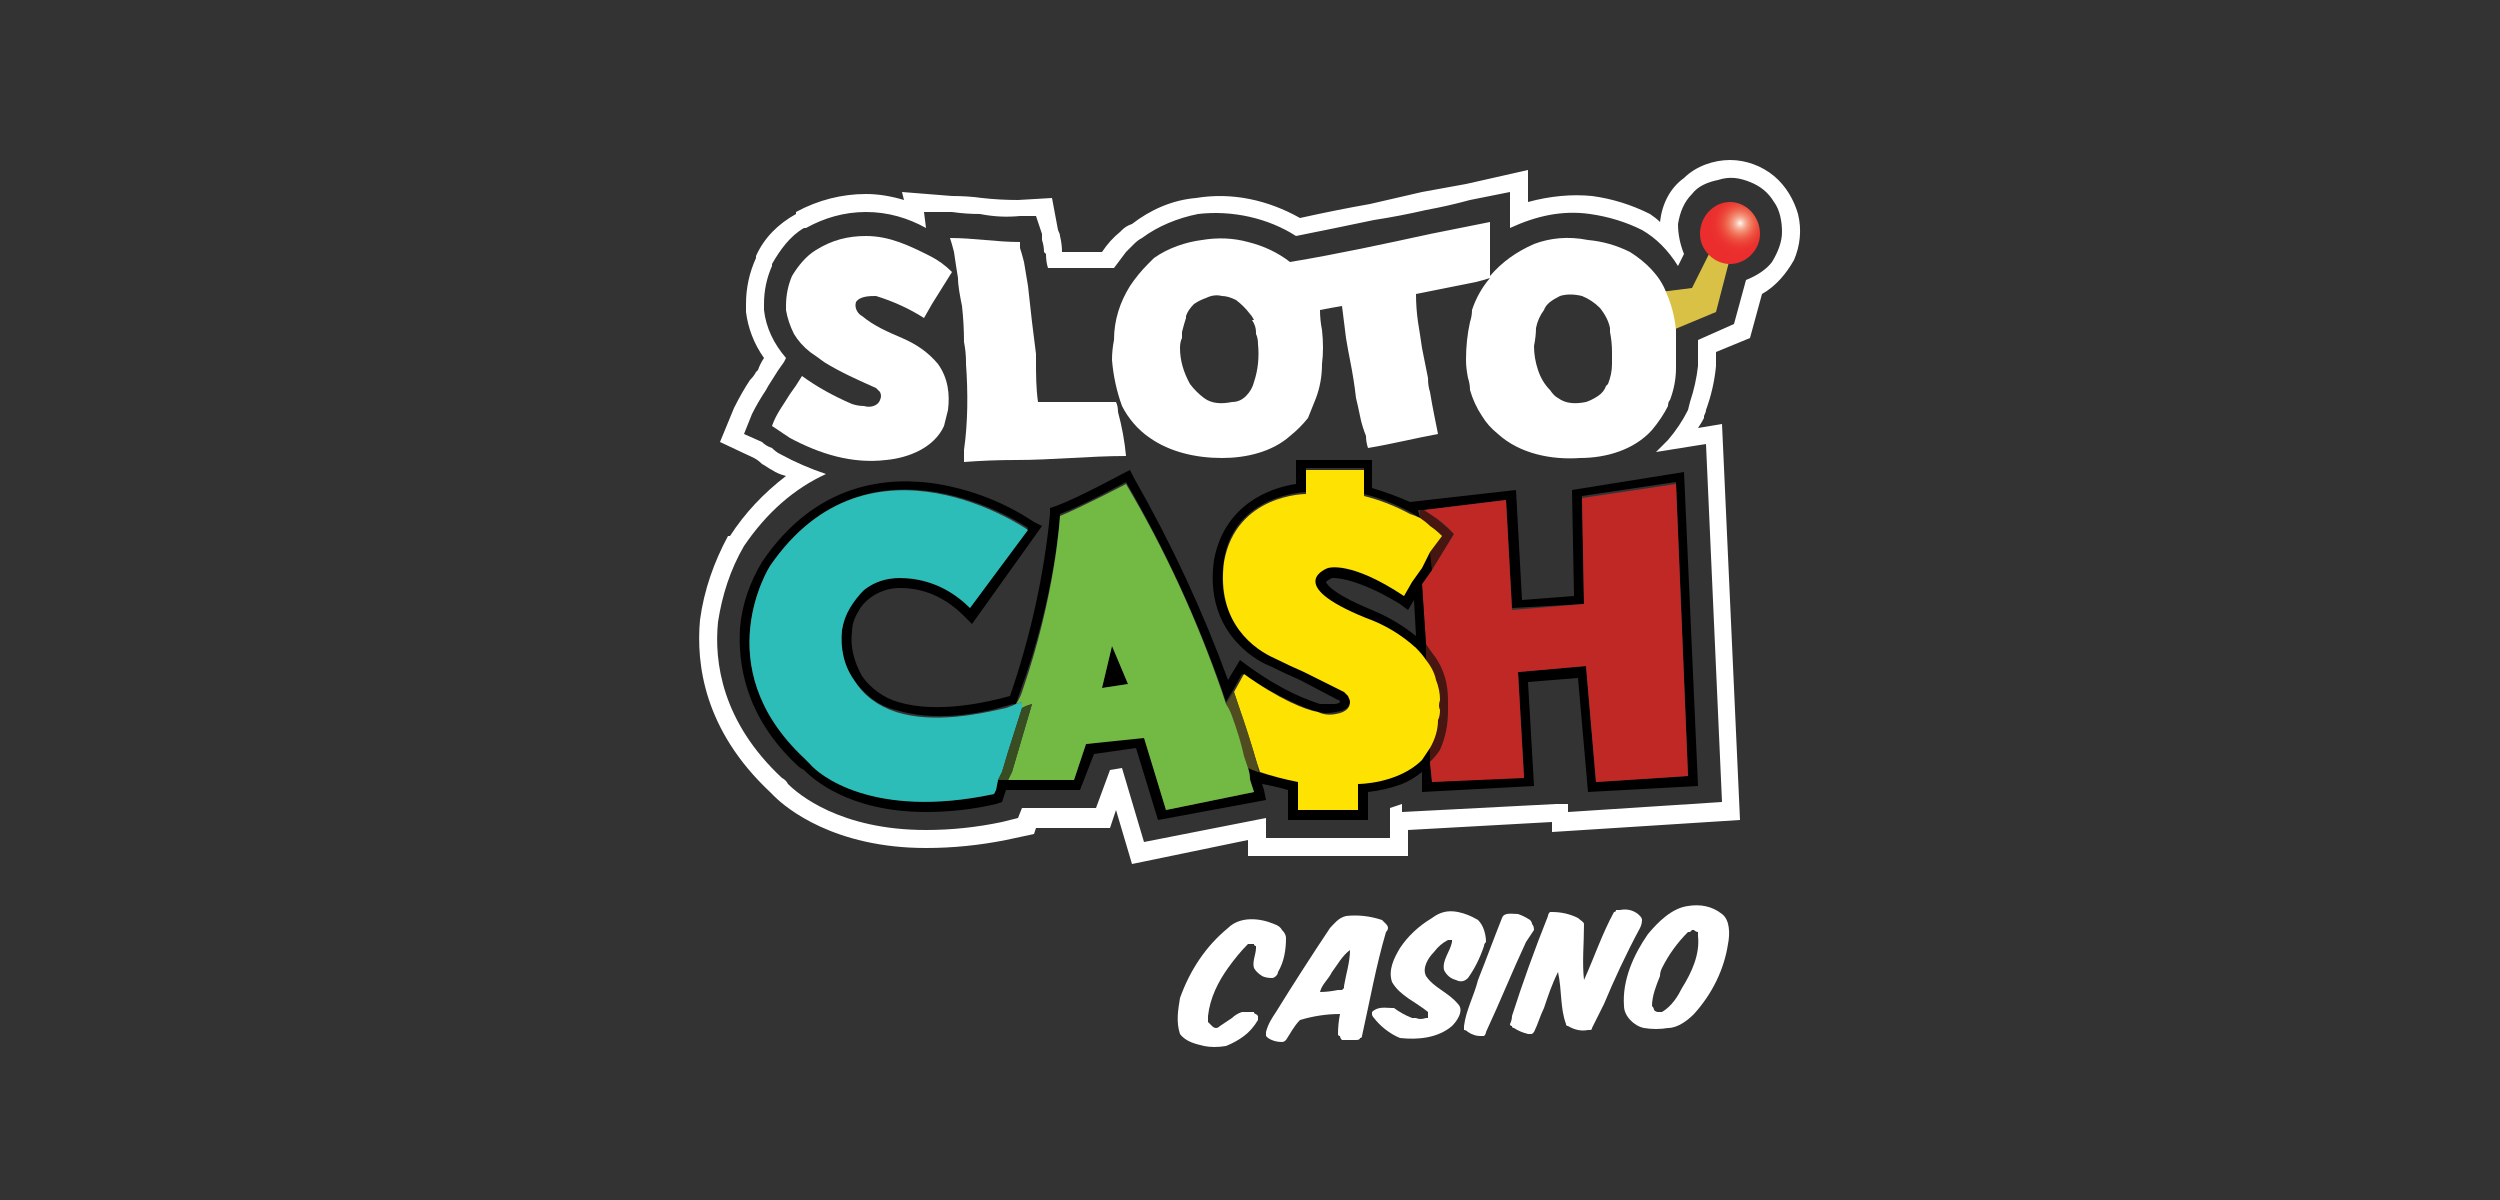 <?xml version="1.0" encoding="UTF-8"?>
<svg xmlns="http://www.w3.org/2000/svg" version="1.2" viewBox="0 0 125 60" width="125" height="60">
  <rect x="0" y="0" width="125" height="60" fill="#333333" stroke="none"/>
  <title>sloto-cash-casino</title>
  <defs>
    <radialGradient id="g1" cx="0" cy="0" r="1" gradientUnits="userSpaceOnUse" gradientTransform="matrix(1.553,0,0,1.553,87.005,11.162)">
      <stop offset="0" stop-color="#ffffff"></stop>
      <stop offset=".06" stop-color="#fcddd0"></stop>
      <stop offset=".15" stop-color="#f8b6a1"></stop>
      <stop offset=".25" stop-color="#f4957c"></stop>
      <stop offset=".35" stop-color="#f17b62"></stop>
      <stop offset=".45" stop-color="#ef634d"></stop>
      <stop offset=".56" stop-color="#ed4e3e"></stop>
      <stop offset=".68" stop-color="#ec3e34"></stop>
      <stop offset=".82" stop-color="#eb322f"></stop>
      <stop offset="1" stop-color="#eb2d2e"></stop>
    </radialGradient>
  </defs>
  <style>
		.s0 { fill: #d9c145 } 
		.s1 { fill: url(#g1) } 
		.s2 { fill: #ffffff } 
		.s3 { fill: #481611 } 
		.s4 { fill: #000000 } 
		.s5 { fill: #c02826 } 
		.s6 { fill: #fee202 } 
		.s7 { fill: #504c1f } 
		.s8 { fill: #73ba44 } 
		.s9 { fill: #2dbdb8 } 
		.s10 { fill: #394d22 } 
	</style>
  <path class="s0" d="m83 14.6l1.6-0.2 1.1-2.2 0.8 0.7-0.7 2.7-2.4 1z"></path>
  <path class="s1" d="m86.5 13.2c0.8 0 1.5-0.7 1.5-1.5 0-0.9-0.7-1.6-1.5-1.6-0.8 0-1.5 0.7-1.5 1.6 0 0.8 0.7 1.5 1.5 1.5z"></path>
  <path class="s2" d="m43.8 14.8q1.3 0.4 2.4 1.1l0.4-0.7q0.5-0.8 1-1.6-0.5-0.5-1.1-0.8c-1-0.5-2-1-3.2-1-0.9 0-1.7 0.2-2.5 0.7-0.5 0.3-0.9 0.8-1.2 1.3q-0.3 0.7-0.3 1.5 0 0.1 0 0.2 0.1 0.6 0.4 1.2 0.3 0.5 0.8 0.9 0.3 0.2 0.7 0.5c0.8 0.5 1.7 0.9 2.6 1.3q0.1 0.1 0.2 0.2 0.1 0.2 0 0.4c-0.1 0.3-0.5 0.4-0.8 0.3q-0.3 0-0.6-0.1-1.4-0.6-2.5-1.4-0.3 0.5-0.6 0.9c-0.3 0.5-0.7 1-0.9 1.6 0.3 0.2 0.6 0.4 0.9 0.6 1.5 0.8 3.1 1.3 4.8 1.1 1.1-0.1 2.4-0.6 2.9-1.7q0.1-0.4 0.2-0.8c0.1-0.8 0-1.6-0.5-2.3-0.5-0.6-1.1-1-1.8-1.3-0.7-0.3-1.4-0.6-2-1.1-0.2-0.1-0.4-0.4-0.3-0.7 0.2-0.3 0.7-0.3 1-0.3z"></path>
  <path class="s2" d="m55.8 20.1c-1.3 0-2.6 0-3.9 0-0.1-0.7-0.1-1.4-0.1-2.1 0 0 0-0.2 0-0.3q-0.1-0.8-0.2-1.6-0.1-0.9-0.2-1.8-0.1-0.6-0.2-1.2-0.1-0.4-0.2-0.7 0-0.2 0-0.3c-1.2 0-2.3-0.2-3.5-0.2q0.1 0.3 0.2 0.7 0.1 0.7 0.2 1.3c0 0.4 0.1 0.9 0.2 1.4q0.1 0.9 0.1 1.8 0.1 0.5 0.1 1v0.1c0.1 1.4 0.1 2.9-0.1 4.3q0 0.3 0 0.6 1.3-0.1 2.6-0.1c1.8 0 3.7-0.2 5.5-0.2q-0.1-1.1-0.4-2.2 0-0.3-0.1-0.5z"></path>
  <path class="s2" d="m62.7 16q-0.1-0.2-0.2-0.3 0.1 0.1 0.2 0.3z"></path>
  <path class="s2" d="m83.8 16.5q-0.1-1-0.5-1.9c-0.3-0.8-1-1.5-1.8-2q-1-0.5-2.1-0.6c-1-0.2-1.9-0.1-2.7 0.2-0.9 0.4-1.6 0.9-2.2 1.6q0-0.8 0-1.6 0-0.6 0-1.1-1.5 0.3-3 0.6c-2.3 0.5-4.6 1-7 1.4q-0.9-0.7-2.1-1-1.1-0.3-2.3-0.1c-0.8 0.1-1.7 0.4-2.4 0.9q-0.1 0.1-0.3 0.3-0.5 0.5-0.9 1.1c-0.5 0.8-0.8 1.7-0.8 2.7q-0.1 0.5-0.1 1 0.1 1.2 0.5 2.3c0.3 0.6 0.8 1.2 1.4 1.6 1 0.7 2.3 1 3.6 1 1.2 0 2.5-0.3 3.4-1.1q0.5-0.4 0.9-0.9 0.2-0.5 0.4-1 0.3-0.8 0.3-1.7 0.1-0.8 0-1.7-0.1-0.5-0.1-1 0.5-0.1 1.1-0.2 0.1 0.8 0.2 1.6 0.1 0.6 0.2 1.1 0.2 1 0.3 1.9 0.1 0.4 0.2 0.9 0.1 0.5 0.3 1 0 0.3 0.1 0.6c1.2-0.2 2.4-0.5 3.5-0.7q-0.1-0.5-0.2-1-0.1-0.5-0.2-1.1-0.1-0.3-0.1-0.7c-0.1-0.5-0.2-1-0.3-1.5q-0.1-0.7-0.2-1.3-0.1-0.7-0.1-1.4c1-0.2 2-0.4 3-0.6q0.4-0.1 0.7-0.2-0.6 0.7-0.9 1.6 0 0.3-0.1 0.6-0.2 0.9-0.2 1.9 0 0.4 0.1 0.9 0.1 0.3 0.1 0.6 0.2 0.7 0.6 1.3 0.3 0.5 0.8 0.9c1.1 1 2.7 1.3 4.1 1.2 1.3 0 2.7-0.4 3.6-1.4q0.5-0.6 0.8-1.2 0-0.2 0.1-0.3 0.3-0.8 0.3-1.6 0-0.1 0-0.2c0-0.6 0-1.1 0-1.7zm-21.1 2.6q-0.1 0.4-0.4 0.7-0.3 0.3-0.7 0.3c-0.5 0.1-1 0.1-1.4-0.2q-0.4-0.3-0.7-0.7-0.5-0.9-0.5-1.8 0-0.3 0.1-0.5c0-0.1 0-0.2 0-0.3q0.1-0.4 0.2-0.7 0 0 0-0.1 0.1-0.3 0.4-0.6 0.3-0.2 0.6-0.3 0.4-0.2 0.8-0.1 0.3 0 0.7 0.2 0.4 0.3 0.7 0.7 0.1 0.1 0.2 0.3h-0.1q0.2 0.3 0.2 0.6 0 0 0 0.1 0.1 0.2 0.1 0.5 0.1 1-0.2 1.9zm17.9-1.5q0 0.3 0 0.6 0 0.5-0.2 1-0.1 0.1-0.1 0.1-0.1 0.3-0.4 0.5-0.3 0.2-0.6 0.3c-0.5 0.1-1 0.1-1.4-0.2q-0.2-0.1-0.4-0.4-0.4-0.4-0.6-1-0.2-0.6-0.2-1.2 0.1-0.5 0.1-0.9 0.1-0.5 0.4-0.9c0.1-0.3 0.4-0.5 0.8-0.7 0.3-0.1 0.7-0.1 1.1 0q0.5 0.2 0.9 0.6 0.4 0.5 0.5 1 0 0.1 0 0.2 0.1 0.5 0.1 1z"></path>
  <path class="s3" d="m71.5 26.3q0.3 0.2 0.6 0.5l-0.6 0.8 0.1 0.9 1.1-1.8-0.3-0.3q-0.3-0.2-0.6-0.5l-0.3 0.1z"></path>
  <path class="s3" d="m71.5 26l0.3-0.1q-0.3-0.2-0.6-0.4h-0.2v0.4q0.3 0.2 0.5 0.4z"></path>
  <path class="s3" d="m72.4 35.6q0-0.4 0-0.6c0.1-0.8-0.2-1.5-0.6-2.1q-0.3-0.4-0.5-0.7v0.8q0.3 0.5 0.5 1 0.2 0.5 0.2 1-0.1 0.3-0.1 0.6 0 0.2 0 0.4 0 0.7-0.4 1.4v0.7q0.3-0.3 0.5-0.6 0.4-0.9 0.4-1.9z"></path>
  <path class="s4" d="m84.2 23.6l-5.6 0.9 0.1 5.3-2.6 0.2-0.3-5.5-5.3 0.6q-0.9-0.4-1.9-0.7v-1.4h-3.8v1.2c-1.4 0.2-3.6 1.1-4.1 3.8-0.5 3.5 2 5 2.8 5.3q0.8 0.4 1.5 0.7l1.9 1q0.1 0 0.1 0.1 0 0 0 0-0.1 0.1-0.3 0.1-0.3 0-0.7 0c-0.6-0.2-1.8-0.6-3.6-1.9l-0.4-0.3-0.6 1q-1.9-5.2-4.7-10.1l-0.2-0.4-0.4 0.2c0 0-2.2 1.2-3.3 1.6l-0.3 0.1v0.3c-0.3 3.1-1 6.2-2 9.1-1.1 0.3-3.6 0.9-5.6 0.3-0.7-0.2-1.4-0.7-1.8-1.3-0.4-0.7-0.6-1.5-0.5-2.2q0-0.5 0.3-1 0.2-0.4 0.6-0.7c0.4-0.3 0.9-0.5 1.5-0.5 0.8 0 2 0.2 3.2 1.4l0.4 0.4 3.5-4.9-0.4-0.2c-1.5-1-3.1-1.6-4.8-1.9-2.5-0.4-6.1-0.1-8.8 3.9-0.6 1-1 2.1-1.1 3.3-0.1 1.7 0.2 4.4 2.9 6.9q0.1 0.1 0.3 0.2c0.4 0.4 2.2 2.1 6.1 2.1q1.8 0 3.5-0.4l0.3-0.1 0.2-0.6h3.7l0.7-1.8 2.1-0.3 1.1 3.6 5.4-1-0.1-0.5q0 0-0.1-0.3 0.6 0.1 1.3 0.3v1.5h4v-1.4q0.9-0.1 1.7-0.4 0.5-0.2 1-0.6v1l5.6-0.3-0.3-5.2 2.5-0.2 0.5 5.7 5.5-0.3zm-4.9 9.7l-3.4 0.3 0.3 5.2-4.6 0.3-0.1-1v-0.8q-0.2 0.3-0.5 0.6c-1.1 1.3-3.1 1.2-3.1 1.2v1.3h-3v-1.3q-1-0.2-2-0.5-0.3-0.2-0.5-0.3 0.1 0.4 0.1 0.6 0.2 0.7 0.2 0.7l-4.4 0.9-1.1-3.7-2.9 0.4-0.6 1.8h-3.8l-0.1 0.5-0.1 0.2c-6.1 1.3-8.8-1.1-9.2-1.5q-0.2-0.2-0.3-0.3c-4.9-4.6-1.7-9.6-1.7-9.6 5-7.3 12.9-1.9 12.9-1.9l-2.9 4c-1.3-1.3-2.7-1.5-3.6-1.5-0.6 0-1.2 0.2-1.7 0.6q-0.5 0.3-0.8 0.8-0.2 0.6-0.3 1.2c-0.1 0.9 0.1 1.8 0.6 2.5 0.5 0.7 1.2 1.3 2.1 1.5 1.9 0.6 4.2 0.2 5.5-0.2q0.3-0.1 0.5-0.1l0.2-0.6c1.8-4.9 2-8.9 2-8.9 1.1-0.4 3.3-1.6 3.3-1.6q2.9 5 4.8 10.4 0.1 0.3 0.2 0.6l0.3-0.5 0.5-0.9c1.9 1.2 3.1 1.7 3.8 1.9q0.4 0.1 0.9 0c0.6-0.1 0.7-0.3 0.7-0.6q0-0.1-0.1-0.2-0.1-0.2-0.3-0.3l-1.9-0.9q-0.7-0.4-1.5-0.7c-0.9-0.5-3-1.8-2.5-4.9 0.5-3.3 4.1-3.4 4.1-3.4v-1.2h2.9v1.3q1.2 0.3 2.3 0.9 0.2 0.1 0.5 0.3l-0.1-0.4h0.3l4.1-0.5 0.3 5.4 3.6-0.2-0.1-5.4 4.7-0.7 0.6 14.7-4.6 0.3z"></path>
  <path class="s5" d="m83.8 24.2l-4.7 0.7 0.1 5.3-3.6 0.3-0.3-5.5-4.1 0.5q0.3 0.2 0.6 0.4 0.3 0.2 0.6 0.5l0.3 0.3-1.1 1.8-0.5 0.7 0.2 3q0.2 0.3 0.5 0.7c0.4 0.6 0.6 1.3 0.6 2.1q0 0.2 0 0.6 0 1-0.4 1.9-0.2 0.3-0.5 0.6l0.1 1 4.6-0.2-0.3-5.3 3.4-0.3 0.5 5.8 4.6-0.3z"></path>
  <path class="s4" d="m71.1 28.4l-0.5 0.7-0.4 0.7c-2.7-1.8-3.9-1.4-3.9-1.4 0 0-2.2 0.8 2 2.5q1.4 0.5 2.5 1.5 0.3 0.3 0.5 0.6v-0.8l-0.2-3 0.5-0.7-0.1-0.9zm-2.5 2.1c-2.2-0.9-2.3-1.4-2.3-1.4q0.1-0.1 0.3-0.2c0 0 1.1-0.1 3.4 1.3l0.4 0.3 0.3-0.5 0.1 1.8q-1-0.8-2.2-1.3z"></path>
  <path class="s6" d="m72 35.5q-0.1-0.2 0-0.5 0-0.5-0.2-1-0.1-0.5-0.5-1-0.2-0.3-0.5-0.6-1.1-1-2.5-1.5c-4.2-1.7-1.9-2.5-1.9-2.5 0 0 1.1-0.4 3.8 1.4l0.4-0.7 0.5-0.7 0.4-0.8 0.6-0.8q-0.3-0.3-0.6-0.5-0.2-0.2-0.5-0.4-0.2-0.1-0.5-0.2-1.1-0.6-2.3-0.9v-1.3h-2.9v1.2c0 0-3.5 0-4.1 3.4-0.4 3.1 1.6 4.4 2.5 4.8q0.8 0.4 1.5 0.7l2 1q0.1 0.1 0.2 0.2 0.1 0.2 0.1 0.3c0 0.2-0.1 0.5-0.7 0.6q-0.5 0.1-0.9-0.1c-0.6-0.1-1.9-0.6-3.7-1.9l-0.5 0.9q0.1 0.3 0.2 0.6c0.4 1.2 0.7 2.1 0.9 2.8q0.1 0.3 0.2 0.6 0.9 0.3 1.9 0.5v1.4h3v-1.3c0 0 2 0 3.2-1.2q0.2-0.3 0.4-0.6 0.4-0.7 0.4-1.4 0.1-0.2 0.1-0.5z"></path>
  <path class="s4" d="m55.1 34.4l1.3-0.2-0.8-1.9z"></path>
  <path class="s7" d="m61.9 35.2q-0.1-0.3-0.2-0.6l-0.4 0.6q0.2 0.3 0.3 0.6 0.3 1.1 0.6 2 0.1 0.3 0.2 0.6 0.2 0.1 0.5 0.2 0-0.3-0.1-0.6c-0.2-0.7-0.5-1.7-0.9-2.8z"></path>
  <path class="s8" d="m61.6 35.8q-0.1-0.3-0.3-0.6-0.1-0.3-0.2-0.6-1.9-5.5-4.8-10.4c0 0-2.1 1.1-3.3 1.6 0 0-0.2 3.9-1.9 8.8q-0.1 0.3-0.3 0.6 0.3-0.1 0.3-0.1v0.3l0.2-0.1 0.3-0.1-1 3.4-0.2 0.4h3.3l0.6-1.8 2.9-0.3 1.1 3.6 4.4-0.9q0 0-0.2-0.6 0-0.3-0.1-0.6-0.1-0.3-0.2-0.6-0.2-0.9-0.6-2zm-6.5-1.4l0.5-2.1 0.8 1.9z"></path>
  <path class="s9" d="m50.4 37.6l0.7-2.2v-0.3q0 0-0.3 0.1-0.2 0.1-0.5 0.2c-1.3 0.3-3.6 0.8-5.5 0.2-0.9-0.3-1.6-0.8-2.1-1.6-0.5-0.7-0.7-1.6-0.6-2.5q0.1-0.6 0.4-1.1 0.3-0.5 0.7-0.9c0.5-0.4 1.1-0.6 1.8-0.6 0.8 0 2.2 0.2 3.5 1.5l2.9-3.9c0 0-7.9-5.5-12.9 1.8 0 0-3.2 5 1.7 9.6l0.3 0.3c0.4 0.5 3.1 2.8 9.2 1.5l0.1-0.2 0.1-0.5 0.2-0.4z"></path>
  <path class="s10" d="m51.6 35.2l-0.3 0.1-0.2 0.1-0.7 2.2-0.3 1-0.2 0.4h0.5l0.2-0.4z"></path>
  <path class="s2" d="m86.5 8c-0.8 0-1.7 0.3-2.3 0.9-0.7 0.5-1.1 1.3-1.2 2.2q-0.2-0.2-0.5-0.4-1.4-0.7-2.9-0.9c-1-0.1-2.1 0-3.2 0.3v-1.6l-3.1 0.7q-1.1 0.2-2.2 0.4-1.3 0.3-2.6 0.6-1.7 0.3-3.5 0.7c-1.6-0.9-3.4-1.3-5.2-1-1.2 0.1-2.3 0.6-3.2 1.3q-0.3 0.1-0.5 0.3l-0.1 0.1q-0.5 0.4-0.9 1h-2q0-0.4-0.1-0.8 0-0.1-0.1-0.3l-0.3-1.6-1.7 0.1q-0.9 0-1.8-0.1-0.7-0.1-1.5-0.1l-2.5-0.2 0.1 0.4q-1-0.3-1.9-0.3c-1.2 0-2.4 0.3-3.5 0.9v0.1c-0.9 0.5-1.6 1.2-2 2.1v0.1q-0.5 1.1-0.5 2.3v0.2 0.2c0.1 0.8 0.4 1.6 0.9 2.3q-0.2 0.3-0.3 0.6l-0.1 0.1q-0.1 0.2-0.3 0.4-0.4 0.6-0.8 1.4l-0.7 1.7 1.7 0.8q0.2 0.1 0.4 0.3c0.2 0.1 0.3 0.2 0.5 0.3q0.3 0.2 0.7 0.3-1.7 1.3-2.8 3h-0.1c-0.7 1.3-1.2 2.7-1.4 4.2-0.2 2.2 0.2 5.5 3.5 8.6q0.1 0.1 0.2 0.2c0.6 0.6 3 2.6 7.6 2.6q2 0 4-0.4l1.4-0.3 0.1-0.3h3.7l0.3-0.9 0.8 2.7 5.8-1.2v0.8h8v-1.3l7.2-0.4v0.5l9.4-0.6-0.9-19.8-1.2 0.2q0.2-0.3 0.3-0.5v-0.1q0.1-0.2 0.1-0.3 0.4-1.1 0.5-2.2 0-0.1 0-0.2 0-0.3 0-0.5l1.7-0.7 0.6-2.2c0.7-0.4 1.2-1 1.6-1.7 0.3-0.7 0.4-1.5 0.2-2.3-0.2-0.7-0.6-1.4-1.2-1.9-0.6-0.5-1.4-0.8-2.2-0.8zm0.8 6l-0.6 2.2-1.8 0.8q0 0.5 0 1 0 0.1 0 0.3-0.1 0.9-0.4 1.8l-0.1 0.4q-0.4 0.8-1 1.5-0.3 0.3-0.6 0.6l2.5-0.4 0.8 17.9-7.7 0.5v-0.4h-0.6l-7.7 0.4v-0.4q-0.3 0.1-0.6 0.2v1.5h-6.2v-1l-6.1 1.2-1.1-3.7-0.6 0.1-0.7 1.9h-3.7l-0.2 0.5-0.8 0.2q-1.9 0.4-3.8 0.4c-4.3 0-6.4-1.8-6.9-2.3q-0.1-0.2-0.3-0.3c-3-2.8-3.4-5.8-3.2-7.8 0.2-1.3 0.6-2.6 1.3-3.8q1.7-2.5 4.1-3.6-1.2-0.4-2.3-1-0.2-0.1-0.4-0.3-0.3-0.1-0.5-0.3l-0.9-0.4 0.4-1q0.3-0.6 0.7-1.2 0.1-0.2 0.3-0.5 0.3-0.5 0.6-0.9l0.1-0.2c-0.6-0.7-1-1.5-1.1-2.4v-0.2-0.1q0-1 0.4-1.9v-0.1c0.4-0.7 0.9-1.4 1.6-1.8h0.1c0.9-0.5 1.9-0.8 3-0.8 1.1 0 2.1 0.3 3 0.8l-0.1-0.8h1.4q0.7 0.1 1.4 0.1 1 0.2 2 0.1h0.8l0.3 0.9q0 0.1 0 0.3 0.1 0.3 0.1 0.6l0.1 0.1q0 0.4 0.1 0.7h3.3q0.3-0.4 0.6-0.8 0.2-0.2 0.4-0.4 0.2-0.2 0.4-0.3c0.8-0.6 1.8-1 2.8-1.2 1.7-0.2 3.5 0.2 4.9 1.1q2-0.4 3.9-0.8 1.3-0.2 2.6-0.5 1.1-0.2 2.2-0.5l2-0.4v1.6 0.2c1.3-0.6 2.6-0.9 4-0.7q1.4 0.2 2.6 0.8c0.7 0.4 1.3 1 1.8 1.8l0.3-0.6c-0.2-0.5-0.3-1-0.3-1.5 0.1-0.6 0.3-1.1 0.7-1.5 0.3-0.4 0.8-0.6 1.3-0.7 0.6-0.2 1.1-0.1 1.6 0.1 0.5 0.2 0.9 0.5 1.2 1 0.3 0.4 0.4 1 0.4 1.5 0 0.5-0.2 1-0.5 1.5-0.3 0.4-0.8 0.7-1.3 0.9z"></path>
  <path class="s2" d="m84.4 45.3c0.6-0.1 1.2 0 1.7 0.4 0.4 0.3 0.4 1 0.3 1.5-0.2 1.3-0.8 2.5-1.7 3.5-0.3 0.3-0.8 0.7-1.3 0.7q-0.6 0.1-1.2 0c-0.5-0.1-1-0.6-1-1.1-0.1-1.3 0.5-2.6 1.2-3.6 0.5-0.6 1.2-1.3 2-1.4zm0 1.3q-0.8 0.8-1.3 1.8-0.1 0.2-0.1 0.4c-0.2 0.5-0.4 1-0.4 1.5q0.1 0.1 0.1 0.2 0.1 0.1 0.2 0.1 0.1 0 0.2 0c0.5-0.3 0.8-0.8 1-1.2 0.5-0.8 0.9-1.7 0.8-2.6q0-0.1 0-0.2-0.1 0-0.2-0.1 0 0-0.1 0-0.1 0.1-0.1 0.1z"></path>
  <path class="s2" d="m81 45.5q0.5-0.1 0.9 0.2 0.1 0.1 0.1 0.1 0.1 0.1 0.1 0.2 0 0.2-0.1 0.4c-0.7 1.3-1.3 2.6-1.8 3.8-0.2 0.4-0.4 0.8-0.6 1.2q0 0.1-0.1 0.1 0 0-0.1 0-0.5 0.1-1-0.2-0.1 0-0.1-0.1c-0.3-0.8-0.2-1.7-0.4-2.6-0.3 0.6-0.5 1.2-0.7 1.8-0.2 0.4-0.3 0.8-0.5 1.2q0 0-0.1 0.1-0.1 0-0.2 0-0.4-0.1-0.7-0.3-0.1 0-0.1-0.1-0.1 0-0.1-0.1 0.1-0.2 0.1-0.4 0.8-2.5 1.8-5 0-0.1 0.1-0.2 0 0 0.1 0 0.7 0 1.3 0.3c0.1 0.1 0.3 0.2 0.3 0.3 0 1-0.1 1.9 0 2.8 0.5-1.1 0.9-2.3 1.5-3.4q0.1 0 0.1-0.1 0.1 0 0.2 0z"></path>
  <path class="s2" d="m72.9 45.6q0.5 0.1 1 0.4 0.2 0.2 0.3 0.5 0.1 0.3 0.1 0.6-0.1 0.1-0.1 0.2-0.3 0.9-0.8 1.6c-0.2 0.2-0.4 0.2-0.6 0.1q-0.4-0.1-0.6-0.5c-0.1-0.5 0.3-0.9 0.4-1.4q0 0 0 0 0-0.1 0-0.1-0.1 0-0.1 0 0 0-0.1 0-0.4 0.2-0.7 0.6c-0.3 0.3-0.6 0.8-0.4 1.2 0.4 0.6 1.1 0.8 1.6 1.4 0.3 0.3 0 0.8-0.3 1.1-0.7 0.6-1.7 0.7-2.6 0.6-0.5-0.2-1-0.6-1.3-1q-0.1-0.1-0.1-0.2 0 0 0-0.1c0.3-0.3 0.7-0.2 1-0.2q0 0 0.1 0 0.4 0.3 0.9 0.5 0.1 0 0.2 0 0.2 0.1 0.5 0 0 0 0.1 0 0-0.1 0-0.1 0-0.1 0-0.1 0 0 0-0.1c-0.6-0.5-1.4-0.8-1.8-1.5-0.2-0.6 0.1-1.2 0.4-1.7q0.6-0.9 1.6-1.5c0.4-0.3 0.8-0.4 1.3-0.3z"></path>
  <path class="s2" d="m75.1 45.9c0.1-0.3 0.5-0.2 0.8-0.2q0 0 0 0 0.3 0.1 0.6 0.3 0.1 0.1 0.1 0.2 0.1 0.1 0.1 0.3-0.2 0.3-0.4 0.6c-0.7 1.5-1.3 3-2 4.5q0 0.1-0.1 0.2-0.1 0-0.2 0-0.3 0-0.6-0.2-0.1-0.1-0.2-0.1 0-0.1 0-0.2c0.1-0.8 0.5-1.5 0.7-2.3 0.4-1 0.8-2.1 1.2-3.1z"></path>
  <path class="s2" d="m66.5 46.4c0.2-0.2 0.4-0.5 0.8-0.6q0.9-0.1 1.8 0.2 0.1 0.1 0.2 0.2 0.1 0.1 0.1 0.2 0 0.1-0.1 0.2c-0.5 1.7-0.8 3.4-1.2 5.2q0 0.1-0.1 0.1 0 0.1-0.2 0.1-0.3 0-0.7 0-0.1-0.1-0.1-0.2-0.1 0-0.1-0.1 0-0.5 0.1-1-1 0-2 0.3c-0.3 0.3-0.5 0.7-0.7 1q-0.1 0.1-0.2 0.1-0.4 0-0.7-0.2-0.1-0.1-0.1-0.1 0-0.1 0-0.2c0.1-0.4 0.3-0.7 0.5-1q1.3-2.1 2.7-4.2zm0.1 2.2c-0.2 0.4-0.5 0.6-0.6 1q0.4 0 0.9-0.1 0.1 0 0.1 0 0.1 0 0.1 0 0.1-0.1 0.1-0.1 0-0.1 0-0.1c0.1-0.6 0.3-1.2 0.3-1.8-0.4 0.3-0.6 0.7-0.9 1.1z"></path>
  <path class="s2" d="m61.4 46.4c0.6-0.6 1.6-0.5 2.3-0.2q0.3 0.1 0.4 0.3 0.2 0.2 0.2 0.4c0 0.6-0.1 1.2-0.4 1.7q0 0.1-0.1 0.2-0.1 0.1-0.2 0.1-0.3 0-0.5-0.1-0.3-0.2-0.4-0.4c-0.1-0.3 0.1-0.7 0.1-1q0 0 0-0.1-0.1 0-0.1-0.1 0 0-0.1 0 0 0-0.1 0 0 0-0.1 0-0.5 0.5-1 1.2c-0.5 0.7-0.9 1.5-1 2.4v0.1q0 0.1 0 0.2 0.1 0.1 0.2 0.2 0.1 0.1 0.2 0.1 0.1 0 0.2-0.1 0.3-0.2 0.6-0.4 0.2-0.2 0.5-0.3 0.3 0 0.6 0 0 0.1 0.1 0.1 0 0 0.1 0.1 0 0 0 0.1 0 0 0 0.1-0.3 0.5-0.7 0.8-0.4 0.3-0.9 0.5-0.6 0.1-1.1 0c-0.4-0.1-0.9-0.2-1.2-0.6-0.2-0.6-0.1-1.2 0-1.8 0.5-1.4 1.3-2.6 2.4-3.5z"></path>
</svg>
